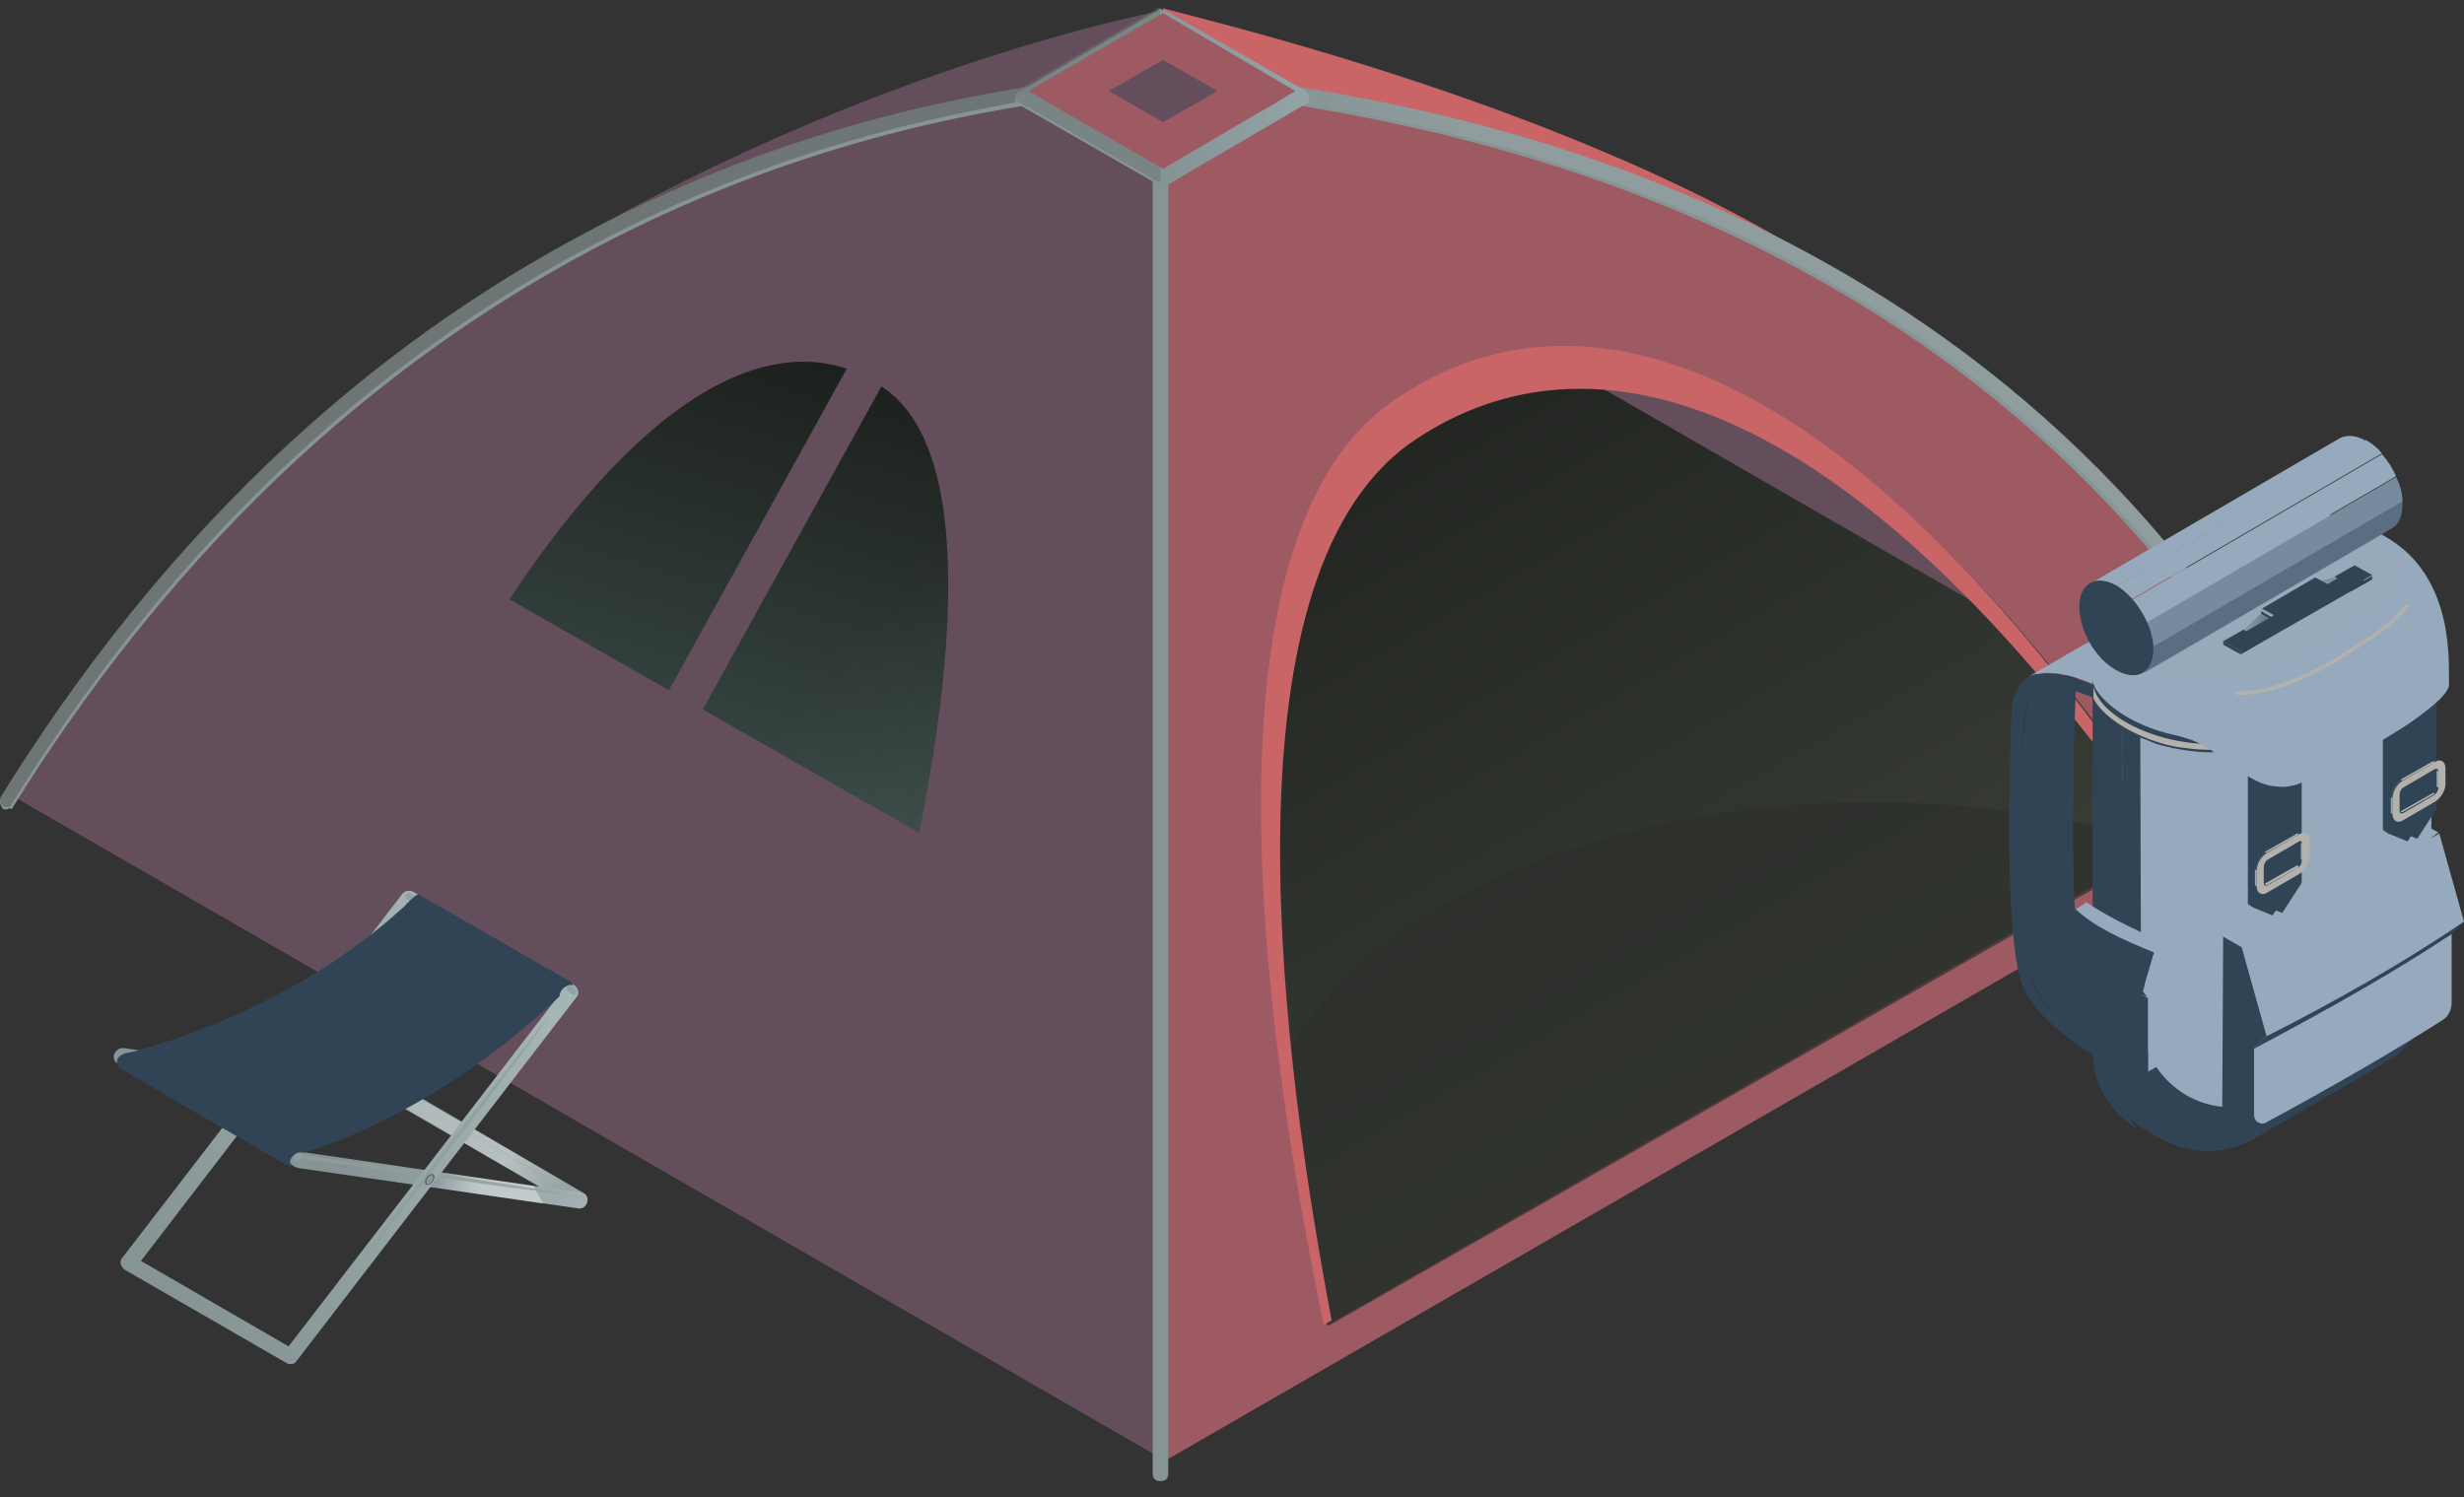 <?xml version="1.0" encoding="UTF-8"?> <svg xmlns="http://www.w3.org/2000/svg" width="130" height="79" viewBox="0 0 130 79" fill="none"><rect x="0" y="0" width="130" height="79" fill="#333333" stroke="none"/> <path d="M26.741 14.792C16.478 24.234 61.5 24.782 61.5 24.782L61.363 0.56C61.226 0.56 44.394 3.708 26.741 14.792Z" fill="#644E5B"></path> <path d="M96.806 14.382C107.069 23.824 61.363 24.645 61.363 24.645V0.424C61.363 0.56 83.258 5.35 96.806 14.382Z" fill="#C96567"></path> <path d="M63.553 4.255C63.279 4.255 62.868 4.255 62.321 4.118L61.5 3.708L60.679 4.118C60.132 4.118 59.721 4.118 59.447 4.255C52.605 5.487 22.499 6.718 0.604 42.024H0.741L61.5 77.057L122.259 42.024H122.396C105.564 8.087 70.258 5.487 63.553 4.255Z" fill="#9D5A63"></path> <path d="M61.09 3.845L60.679 4.118C60.132 4.118 59.721 4.118 59.447 4.255C52.605 5.487 22.499 6.718 0.604 42.024H0.741L61.226 76.92V3.845H61.09Z" fill="#644E5B"></path> <path d="M46.721 20.54C52.058 24.371 49.594 38.33 48.5 43.94L26.878 31.624C35.499 18.624 42.478 17.392 46.721 20.54Z" fill="url(#paint0_linear_59_4999)"></path> <path opacity="0.15" d="M46.721 20.54C52.058 24.371 49.594 38.33 48.5 43.94L26.878 31.624C35.499 18.624 42.478 17.392 46.721 20.54Z" fill="url(#paint1_linear_59_4999)"></path> <path d="M0.33 42.709C0.194 42.709 0.194 42.709 0.194 42.709C0.057 42.572 -0.08 42.298 0.057 42.161C20.447 9.455 48.226 5.487 57.395 4.255C58.216 4.118 58.9 3.982 59.447 3.982C60.132 3.845 63.005 3.845 63.69 3.982C64.1 4.118 64.784 4.118 65.469 4.255C75.869 5.761 107.343 10.55 122.943 42.161C123.08 42.298 122.943 42.572 122.806 42.709C122.67 42.846 122.396 42.709 122.259 42.572C106.796 11.234 75.595 6.582 65.332 5.076C64.647 4.939 63.963 4.939 63.416 4.803C62.732 4.666 60.132 4.666 59.447 4.803C58.9 4.939 58.216 4.939 57.395 5.076C48.363 6.308 20.72 10.276 0.604 42.709C0.467 42.572 0.467 42.709 0.33 42.709Z" fill="#869496"></path> <path d="M122.943 42.025C107.343 10.277 75.732 5.624 65.469 4.118C64.784 3.982 64.1 3.982 63.69 3.845C63.005 3.708 60.132 3.708 59.447 3.845C58.9 3.982 58.216 3.982 57.395 4.118C56.847 4.255 56.163 4.255 55.342 4.392C55.342 4.666 55.342 4.94 55.342 5.213C56.163 5.076 56.847 4.94 57.532 4.94C58.353 4.803 59.037 4.666 59.584 4.666C60.269 4.529 62.868 4.529 63.553 4.666C64.1 4.803 64.647 4.803 65.469 4.94C75.732 6.445 106.933 11.098 122.396 42.435C122.533 42.572 122.67 42.709 122.943 42.572C122.943 42.435 122.943 42.298 122.943 42.025Z" fill="url(#paint2_linear_59_4999)"></path> <path d="M60.679 3.708C60.132 3.708 59.584 3.708 59.447 3.845C58.9 3.982 58.216 3.982 57.395 4.118C48.226 5.35 20.31 9.318 0.057 42.024C-0.08 42.161 0.057 42.435 0.194 42.572H0.33C0.467 42.572 0.604 42.572 0.604 42.435C20.72 10.003 48.363 6.171 57.395 4.803C58.216 4.666 58.9 4.529 59.447 4.529C59.721 4.529 60.132 4.529 60.679 4.392C60.542 4.255 60.542 3.982 60.679 3.708Z" fill="#6D7575"></path> <path d="M61.363 0.56C61.363 0.56 61.637 1.792 61.637 3.845C61.637 5.897 61.637 8.908 61.637 12.603C61.637 19.855 61.637 29.435 61.637 39.151C61.637 48.867 61.637 58.446 61.637 65.698C61.637 72.951 61.637 77.741 61.637 77.741C61.637 78.015 61.5 78.151 61.226 78.151C60.953 78.151 60.816 78.015 60.816 77.741C60.816 77.741 60.816 72.951 60.816 65.698C60.816 58.446 60.816 48.867 60.816 39.151C60.816 29.435 60.816 19.855 60.816 12.603C60.816 9.045 60.816 6.034 60.816 3.845C60.816 1.792 61.09 0.56 61.09 0.56C61.226 0.424 61.226 0.424 61.363 0.56C61.363 0.424 61.363 0.424 61.363 0.56Z" fill="#869496"></path> <path d="M61.363 9.729C61.226 9.729 61.226 9.729 61.363 9.729C61.226 9.729 61.226 9.729 61.09 9.729L53.7 5.487C53.563 5.487 53.563 5.35 53.563 5.35C53.563 5.213 53.563 5.213 53.563 5.076C53.563 4.939 53.7 4.802 53.837 4.802L61.09 0.56C61.226 0.56 61.226 0.56 61.363 0.56H61.5L68.89 4.802C69.026 4.939 69.163 5.213 69.026 5.35C69.026 5.487 68.89 5.487 68.89 5.487L61.637 9.729C61.5 9.729 61.363 9.729 61.363 9.729ZM54.795 5.076L61.363 8.771L67.932 5.076L61.363 1.381L54.795 5.076Z" fill="url(#paint3_linear_59_4999)"></path> <path opacity="0.5" d="M61.226 8.771L54.795 5.076L61.226 1.381V0.424H61.09L53.837 4.666C53.7 4.666 53.563 4.803 53.563 4.939C53.563 5.076 53.563 5.076 53.563 5.213C53.563 5.35 53.7 5.35 53.7 5.35L61.09 9.592H61.226V8.771Z" fill="#6D7575"></path> <path d="M68.342 4.803L61.363 0.697L54.247 4.803L61.363 8.908L68.342 4.803Z" fill="#9D5A63"></path> <path d="M64.237 4.803L61.363 3.16L58.489 4.803L61.363 6.445L64.237 4.803Z" fill="#644E5B"></path> <path d="M73.542 21.224C62.458 29.024 67.521 58.035 69.984 69.941L114.87 44.214C96.806 17.392 82.437 14.929 73.542 21.224Z" fill="url(#paint4_linear_59_4999)"></path> <path opacity="0.7" d="M67.658 56.119C68.342 61.319 69.163 66.109 69.847 69.53C69.984 69.667 69.984 69.804 70.121 69.941C72.995 68.299 110.354 46.951 114.459 44.624C93.932 38.466 72.721 45.445 67.658 56.119Z" fill="#2D302B"></path> <path d="M106.248 32.993C96.395 21.634 87.774 17.803 81.069 18.487L106.248 32.993Z" fill="#644E5B"></path> <path d="M74.363 23.413C83.121 17.255 96.943 19.445 114.322 44.488C114.596 44.351 114.733 44.214 114.733 44.214C96.806 17.255 82.437 14.792 73.405 21.224C62.321 29.024 67.384 58.035 69.847 69.941C69.847 69.941 69.984 69.804 70.258 69.667C67.795 56.667 64.1 30.803 74.363 23.413Z" fill="#C96567"></path> <path d="M46.694 15.806L33.647 39.397L35.443 40.391L48.491 16.799L46.694 15.806Z" fill="#644E5B"></path> <path d="M30.584 63.764H30.541L15.777 61.637C15.734 61.637 15.692 61.594 15.607 61.594L6.204 56.105C6.033 56.02 5.948 55.807 6.033 55.595C6.118 55.425 6.289 55.297 6.501 55.297L21.266 57.424C21.308 57.424 21.351 57.467 21.436 57.467L30.796 62.956C30.967 63.041 31.052 63.253 30.967 63.466C30.924 63.636 30.754 63.764 30.584 63.764ZM15.947 60.786L28.456 62.615L21.01 58.275L8.501 56.446L15.947 60.786Z" fill="url(#paint5_linear_59_4999)"></path> <path opacity="0.8" d="M29.052 62.232C28.754 62.062 28.286 61.764 27.776 61.466C27.223 61.169 26.627 60.786 25.946 60.36C25.265 59.977 24.542 59.552 23.819 59.126C23.095 58.701 22.372 58.318 21.691 57.935C21.01 57.552 20.372 57.212 19.819 56.914C19.266 56.616 18.798 56.361 18.5 56.19C18.16 56.02 17.989 55.935 17.989 55.935C17.989 55.935 18.16 56.063 18.457 56.233C18.755 56.403 19.223 56.701 19.734 56.999C20.287 57.297 20.883 57.68 21.564 58.105C22.244 58.488 22.968 58.913 23.691 59.339C24.414 59.764 25.138 60.147 25.818 60.53C26.499 60.913 27.137 61.254 27.691 61.551C28.244 61.849 28.712 62.105 29.052 62.232Z" fill="#909D9E"></path> <path opacity="0.4" d="M28.158 62.573L22.542 61.764C22.5 61.849 22.5 61.934 22.457 61.977C22.329 62.19 22.202 62.36 22.032 62.53L28.669 63.509C28.456 63.168 28.286 62.87 28.158 62.573Z" fill="url(#paint6_linear_59_4999)"></path> <path opacity="0.3" d="M21.393 57.509C21.351 57.467 21.308 57.467 21.223 57.467L20.287 57.339V58.19L21.01 58.318L28.456 62.615L29.392 62.743L30.711 62.913L21.393 57.509Z" fill="url(#paint7_linear_59_4999)"></path> <path opacity="0.8" d="M29.945 63.041C29.562 62.956 28.967 62.87 28.286 62.743C27.605 62.615 26.797 62.487 25.946 62.36C25.137 62.232 24.287 62.105 23.436 61.977C23.393 62.02 23.35 62.105 23.308 62.147C24.201 62.275 25.095 62.402 25.946 62.53C26.797 62.658 27.605 62.743 28.328 62.828C28.967 62.956 29.52 62.998 29.945 63.041C30.328 63.126 30.584 63.168 30.584 63.168C30.584 63.168 30.328 63.083 29.945 63.041Z" fill="#909D9E"></path> <path opacity="0.8" d="M15.99 60.956C15.99 60.913 15.947 60.871 15.905 60.828C15.734 60.7 15.522 60.871 15.479 60.998C15.479 61.169 15.564 61.254 15.777 61.211C15.819 61.211 15.862 61.169 15.905 61.126C16.543 61.211 21.648 61.934 22.287 62.062C22.329 62.02 22.372 61.934 22.414 61.892C21.819 61.764 16.755 61.041 15.99 60.956Z" fill="#909D9E"></path> <path d="M15.351 71.976C15.266 71.976 15.224 71.976 15.139 71.933L6.586 66.998C6.501 66.955 6.416 66.828 6.374 66.7C6.331 66.572 6.374 66.445 6.459 66.359L21.223 47.17C21.351 47 21.563 46.958 21.776 47.042L30.286 51.978C30.371 52.021 30.456 52.148 30.499 52.276C30.541 52.404 30.499 52.531 30.413 52.616L15.649 71.806C15.564 71.933 15.479 71.976 15.351 71.976ZM7.437 66.53L15.224 71.04L29.477 52.531L21.648 48.021L7.437 66.53Z" fill="url(#paint8_linear_59_4999)"></path> <path opacity="0.8" d="M21.734 47.17C21.436 47.042 21.308 47.213 21.393 47.34C21.521 47.511 21.734 47.638 21.904 47.596C22.074 47.511 21.989 47.255 21.734 47.17Z" fill="#909D9E"></path> <path d="M30.116 51.808C30.031 51.765 28.882 51.085 28.712 50.999L22.117 47.213C22.074 47.17 22.032 47.213 21.989 47.213C21.776 47.383 21.521 47.596 21.351 47.808C20.925 48.191 18.968 50.021 15.862 51.808C11.607 54.276 7.65 55.339 6.927 55.51C6.672 55.552 6.501 55.595 6.459 55.637C6.118 55.807 6.118 56.063 6.289 56.318C6.289 56.318 6.289 56.318 6.331 56.361C6.714 56.616 15.181 61.509 15.181 61.509C15.181 61.509 15.309 61.594 15.437 61.509C15.479 61.509 15.437 61.509 15.394 61.466C15.351 61.424 15.309 61.381 15.309 61.339C15.266 61.041 15.734 60.7 15.99 60.828C15.99 60.828 22.67 59.084 29.52 52.574C29.562 52.063 30.073 51.935 30.158 51.978L30.243 52.021C30.158 51.935 30.201 51.85 30.116 51.808Z" fill="#314455"></path> <path opacity="0.8" d="M29.009 53.552C28.626 54.02 28.073 54.744 27.392 55.595C26.754 56.446 25.946 57.424 25.137 58.488C24.329 59.552 23.436 60.658 22.585 61.807C21.734 62.956 20.84 64.062 20.032 65.126C19.223 66.189 18.457 67.21 17.819 68.061C17.181 68.912 16.628 69.636 16.287 70.146C15.905 70.657 15.692 70.955 15.692 70.955C15.692 70.955 15.905 70.657 16.287 70.189C16.67 69.721 17.224 68.997 17.904 68.146C18.543 67.295 19.351 66.317 20.159 65.253C20.968 64.189 21.861 63.083 22.712 61.934C23.563 60.786 24.457 59.679 25.265 58.616C26.073 57.552 26.839 56.531 27.478 55.68C28.158 54.786 28.669 54.063 29.009 53.552C29.392 53.084 29.605 52.786 29.605 52.786C29.605 52.786 29.392 53.042 29.009 53.552Z" fill="#909D9E"></path> <path d="M22.925 62.105C22.925 62.232 22.797 62.445 22.67 62.487C22.542 62.573 22.414 62.53 22.414 62.36C22.414 62.232 22.542 62.02 22.67 61.977C22.797 61.892 22.925 61.934 22.925 62.105Z" fill="#626B6B"></path> <path d="M22.84 62.147C22.84 62.232 22.755 62.402 22.67 62.445C22.585 62.487 22.5 62.487 22.5 62.36C22.5 62.232 22.585 62.105 22.67 62.062C22.755 61.977 22.84 62.02 22.84 62.147Z" fill="url(#paint9_linear_59_4999)"></path> <path opacity="0.8" d="M30.243 52.063C29.945 51.893 29.818 52.063 29.903 52.191C29.988 52.361 30.201 52.531 30.371 52.489C30.499 52.446 30.456 52.191 30.243 52.063Z" fill="#909D9E"></path> <path d="M112.779 56.218L115.758 54.495L115.851 55.194L112.872 56.916L112.779 56.218Z" fill="#314455"></path> <path d="M109.847 50.912C109.289 49.934 109.289 41.883 109.521 36.251C109.568 35.46 110.08 34.994 110.545 34.715L107.567 36.437C107.101 36.716 106.868 37.228 106.822 38.066C106.822 38.206 106.822 38.485 106.775 38.857C106.356 45.839 106.543 50.26 107.334 52.029C107.38 52.075 107.38 52.122 107.427 52.215C107.567 52.494 107.753 52.727 107.985 53.006C108.777 53.937 110.08 54.775 111.197 55.426C111.848 55.799 112.454 56.124 112.872 56.311L115.851 54.589C115.386 54.309 110.452 51.936 109.847 50.912Z" fill="#314455"></path> <path d="M112.872 37.368L115.851 35.599V36.251L112.872 37.973V37.368Z" fill="#314455"></path> <path d="M109.94 34.017L106.961 35.739C108.032 35.134 109.987 35.646 112.872 37.321L115.851 35.599C112.965 33.924 110.964 33.412 109.94 34.017Z" fill="#97AABD"></path> <path d="M112.872 37.368L112.826 38.019C108.777 35.692 106.868 35.692 106.775 38.112C106.775 38.252 106.17 49.981 107.38 52.215C107.985 53.378 109.707 54.589 111.15 55.426C111.802 55.799 112.407 56.124 112.826 56.311L112.919 57.009C112.826 56.962 112.081 56.636 111.104 56.078C109.614 55.194 107.613 53.844 106.822 52.261C105.565 49.841 106.124 37.88 106.124 37.74C106.17 34.901 108.497 34.808 112.872 37.368Z" fill="#314455"></path> <path d="M112.035 57.334L111.988 38.019C110.964 37.414 110.452 36.623 110.406 35.878V37.833V39.788V41.743V43.698V45.652V47.607V49.562V51.517V53.471V55.426C110.406 57.148 111.197 58.545 112.733 59.569C112.36 58.964 112.081 58.265 112.035 57.334Z" fill="#314455"></path> <path d="M112.872 38.531L111.988 38.019L112.035 57.335C112.035 58.405 112.407 59.15 113.012 59.522L113.896 60.034C114.827 60.546 116.735 61.291 118.923 60.081C120.366 59.243 124.508 56.869 125.904 56.031C126.742 55.519 128.138 54.356 128.231 52.029C128.278 52.634 112.872 38.531 112.872 38.531Z" fill="#314455"></path> <path d="M128.278 50.074V48.119V46.164V44.21V42.255V40.3V38.345V36.39V34.436V32.481C128.278 33.179 115.944 37.228 112.919 38.299L112.965 53.658C112.965 57.055 116.503 59.429 119.528 57.986C119.621 57.94 119.761 57.893 119.854 57.8C119.854 57.8 119.854 57.8 119.9 57.753C122.227 56.404 127.068 53.611 127.068 53.611C127.952 53.099 128.371 52.448 128.371 51.749L128.278 50.074Z" fill="#97AABD"></path> <path d="M125.672 28.385L124.787 27.873C123.019 26.896 121.11 26.989 119.761 27.827L112.779 31.876C111.942 32.388 110.545 33.551 110.452 35.925C110.452 36.67 110.964 37.461 112.035 38.066L112.919 38.578C114.967 39.648 118.364 39.695 119.9 38.578L126.882 34.529C127.766 34.017 128.278 33.412 128.278 32.714C128.185 30.898 127.347 29.456 125.672 28.385Z" fill="#97AABD"></path> <path d="M128.231 32.714C128.138 33.039 127.906 33.365 127.719 33.551C127.44 33.831 127.068 34.063 126.695 34.249L124.368 35.553C123.856 35.832 123.391 36.111 122.879 36.39C122.6 36.53 119.761 38.206 119.761 38.206L119.481 38.392L119.202 38.531C118.969 38.624 118.783 38.671 118.55 38.764C114.501 39.695 110.824 37.461 110.406 35.971V36.949C110.452 37.042 110.545 37.182 110.592 37.275C110.871 37.647 111.243 37.926 111.755 38.252L112.686 38.811L113.012 38.95C113.245 39.043 113.477 39.136 113.71 39.23C113.943 39.323 114.222 39.369 114.408 39.416C114.455 39.416 114.501 39.416 114.548 39.462L115.386 39.602C115.758 39.648 116.177 39.695 116.549 39.695C116.782 39.695 117.061 39.695 117.294 39.648C117.527 39.648 117.806 39.602 118.038 39.555H118.178C118.364 39.509 118.597 39.462 118.783 39.416C119.016 39.369 119.295 39.23 119.481 39.183L119.807 38.997L120.086 38.811L123.205 37.042C123.717 36.763 124.229 36.483 124.694 36.158L126.975 34.808C127.394 34.575 127.766 34.343 128.092 33.97C128.138 33.924 128.138 33.877 128.185 33.877L128.231 32.714Z" fill="#314455"></path> <path d="M128.231 32.946C128.138 33.225 127.952 33.505 127.766 33.737C127.114 34.389 121.436 37.414 119.807 38.485C116.782 40.346 111.057 38.578 110.452 36.251V36.856C111.104 38.112 113.245 39.136 114.874 39.416L115.246 39.462C116.828 39.695 118.597 39.555 119.993 38.671C127.533 34.389 127.859 34.249 128.324 33.458L128.231 32.946Z" fill="#B2B1AB"></path> <path d="M118.923 55.333V58.87C118.923 59.196 119.249 59.382 119.528 59.243C122.972 57.381 126.137 55.566 128.836 53.844C129.162 53.658 129.348 53.285 129.348 52.913V49.283L118.923 55.333Z" fill="#97AABD"></path> <path d="M119.574 54.635L118.923 55.333C122.879 53.239 126.416 51.237 129.348 49.283L130 48.584L119.574 54.635Z" fill="#314455"></path> <path d="M118.271 50.027L128.697 43.977L130 48.631C126.835 50.772 123.344 52.773 119.574 54.682L118.271 50.027Z" fill="#97AABD"></path> <path d="M127.673 43.372C124.694 45.792 119.993 48.305 117.247 49.422L118.225 49.981C121.948 48.352 125.439 46.304 128.65 43.93L127.673 43.372Z" fill="#97AABD"></path> <path d="M118.923 58.87V55.333L119.574 54.635L118.271 49.981L117.294 49.422L117.247 58.172C117.154 58.87 118.411 59.243 119.156 59.289C119.202 59.289 119.249 59.289 119.295 59.289C119.109 59.243 118.923 59.103 118.923 58.87Z" fill="#314455"></path> <path d="M120.645 38.206L120.924 38.392V46.723L119.9 48.305L118.876 47.886L118.597 47.7V39.369L120.645 38.206ZM127.766 34.296L125.718 35.46V43.791L125.997 43.977L127.021 44.396L128.045 42.813V34.482L127.766 34.296Z" fill="#314455"></path> <path d="M119.388 47.793L119.109 47.607V39.276L119.388 39.462V47.793Z" fill="#314455"></path> <path d="M119.388 39.462L119.109 39.276L121.157 38.112L121.436 38.252L119.388 39.462Z" fill="#314455"></path> <path d="M121.436 38.252V46.583L120.412 48.166L119.388 47.793V39.462L121.436 38.252Z" fill="#314455"></path> <path d="M126.509 43.837L126.23 43.651V35.367L126.509 35.506V43.837Z" fill="#314455"></path> <path d="M126.509 35.506L126.23 35.367L128.278 34.156L128.557 34.343L126.509 35.506Z" fill="#314455"></path> <path d="M128.557 34.343V42.674L127.533 44.256L126.509 43.837V35.506L128.557 34.343Z" fill="#314455"></path> <path d="M125.811 28.292L125.02 27.827C123.251 26.849 121.11 26.989 119.761 27.78L112.779 31.829C111.942 32.341 110.545 33.505 110.452 35.879C110.778 36.483 112.174 38.066 115.525 38.904C117.108 39.276 118.83 41.883 121.017 41.37C121.855 41.138 129.209 37.461 129.209 36.111C129.162 35.227 129.628 30.433 125.811 28.292Z" fill="#97AABD"></path> <path opacity="0.4" d="M125.392 28.571L124.601 28.106C122.972 27.222 121.297 27.315 120.04 28.059C120.04 28.059 113.71 31.736 113.664 31.736C113.198 32.016 112.5 32.527 112.035 33.412C112.221 34.296 113.105 35.134 114.734 35.599C116.782 36.204 119.016 35.879 120.831 34.808C120.831 34.808 125.578 32.341 126.509 31.271C126.975 30.712 126.882 29.875 126.37 29.363C126.137 29.083 125.765 28.851 125.392 28.571Z" fill="#97AABD"></path> <path d="M110.266 30.805L123.437 23.126C123.81 22.94 124.275 22.94 124.834 23.265L111.662 30.898C111.104 30.619 110.638 30.573 110.266 30.805Z" fill="#97AABD"></path> <path d="M111.662 30.898L124.834 23.219C125.16 23.405 125.439 23.638 125.672 23.917L112.5 31.596C112.267 31.364 111.988 31.085 111.662 30.898Z" fill="#97AABD"></path> <path d="M125.672 23.964L112.5 31.643C112.826 31.969 113.059 32.388 113.245 32.807L126.416 25.127C126.23 24.708 125.997 24.336 125.672 23.964Z" fill="#97AABD"></path> <path d="M126.416 25.174L113.245 32.853C113.477 33.319 113.57 33.831 113.57 34.296C113.57 34.901 113.338 35.32 113.012 35.553L126.184 27.873C126.556 27.687 126.742 27.221 126.742 26.616C126.789 26.151 126.649 25.639 126.416 25.174Z" fill="#97AABD"></path> <path opacity="0.3" d="M126.416 25.174L113.245 32.853C113.477 33.319 113.57 33.831 113.57 34.296C113.57 34.901 113.338 35.32 113.012 35.553L126.184 27.873C126.556 27.687 126.742 27.221 126.742 26.616C126.789 26.151 126.649 25.639 126.416 25.174Z" fill="#314455"></path> <path opacity="0.4" d="M113.617 34.296C113.617 34.901 113.384 35.32 113.058 35.553L126.23 27.873C126.602 27.687 126.789 27.221 126.789 26.616C126.789 26.57 126.789 26.477 126.789 26.43L113.617 34.11C113.617 34.156 113.617 34.203 113.617 34.296Z" fill="#314455"></path> <path d="M111.662 30.898C110.592 30.293 109.707 30.759 109.707 32.015C109.707 33.272 110.545 34.761 111.662 35.367C112.733 35.972 113.617 35.506 113.617 34.249C113.617 33.039 112.733 31.55 111.662 30.898Z" fill="#314455"></path> <path opacity="0.3" d="M111.755 31.41C110.825 30.898 110.08 31.317 110.08 32.388C110.08 33.458 110.825 34.715 111.755 35.273C112.686 35.785 113.431 35.367 113.431 34.343C113.431 33.225 112.686 31.969 111.755 31.41Z" fill="#314455"></path> <path opacity="0.4" d="M112.221 34.948C112.035 34.948 111.802 34.901 111.569 34.761C110.824 34.343 110.219 33.272 110.219 32.388C110.219 31.736 110.545 31.364 111.057 31.364C111.243 31.364 111.476 31.41 111.709 31.55C112.453 31.969 113.058 33.039 113.058 33.924C113.058 34.529 112.733 34.948 112.221 34.948ZM111.057 31.596C110.685 31.596 110.452 31.922 110.452 32.434C110.452 33.225 111.011 34.203 111.709 34.622C111.895 34.715 112.081 34.808 112.221 34.808C112.593 34.808 112.826 34.482 112.826 33.97C112.826 33.179 112.267 32.202 111.569 31.783C111.429 31.643 111.243 31.596 111.057 31.596ZM111.988 34.203C111.848 34.203 111.755 34.156 111.616 34.11C111.197 33.877 110.824 33.272 110.824 32.76C110.824 32.388 111.011 32.155 111.336 32.155C111.476 32.155 111.569 32.202 111.709 32.248C112.128 32.481 112.5 33.086 112.5 33.598C112.5 33.97 112.267 34.203 111.988 34.203ZM111.336 32.295C111.15 32.295 111.011 32.434 111.011 32.714C111.011 33.132 111.336 33.691 111.709 33.877C111.802 33.924 111.895 33.97 111.988 33.97C112.174 33.97 112.314 33.831 112.314 33.551C112.314 33.132 111.988 32.574 111.616 32.388C111.523 32.341 111.429 32.295 111.336 32.295Z" fill="#314455"></path> <path d="M124.88 30.712L118.457 34.389L117.527 33.877L123.949 30.154L124.88 30.712Z" fill="#314455"></path> <path d="M124.089 30.945L123.158 30.433L124.229 29.828L125.16 30.34L124.089 30.945Z" fill="#314455"></path> <mask id="mask0_59_4999" style="mask-type:luminance" maskUnits="userSpaceOnUse" x="122" y="30" width="3" height="2"> <path d="M123.112 31.224L122.181 30.712C122.367 30.666 122.693 30.573 123.158 30.48L124.089 30.991C123.624 31.085 123.344 31.178 123.112 31.224Z" fill="white"></path> </mask> <g mask="url(#mask0_59_4999)"> <path d="M123.112 31.224L122.181 30.712C122.367 30.666 122.693 30.573 123.158 30.48L124.089 30.991C123.624 31.085 123.344 31.178 123.112 31.224Z" fill="#314455"></path> </g> <path d="M120.179 32.9L119.295 32.388V32.248L120.179 32.76V32.9Z" fill="#314455"></path> <path d="M122.181 30.48H122.134L119.342 32.108L120.273 32.62L123.065 30.991H123.112L122.181 30.48Z" fill="#314455"></path> <mask id="mask1_59_4999" style="mask-type:luminance" maskUnits="userSpaceOnUse" x="119" y="32" width="2" height="1"> <path d="M120.18 32.76L119.249 32.248C119.249 32.202 119.295 32.155 119.295 32.108L120.226 32.62C120.226 32.667 120.18 32.714 120.18 32.76Z" fill="white"></path> </mask> <g mask="url(#mask1_59_4999)"> <path d="M120.18 32.76L119.249 32.248C119.249 32.202 119.295 32.155 119.295 32.108L120.226 32.62C120.226 32.667 120.18 32.714 120.18 32.76Z" fill="#314455"></path> </g> <mask id="mask2_59_4999" style="mask-type:luminance" maskUnits="userSpaceOnUse" x="118" y="32" width="3" height="2"> <path d="M119.295 33.737L118.364 33.225C118.783 32.853 119.063 32.574 119.295 32.388L120.226 32.9C119.993 33.086 119.668 33.365 119.295 33.737Z" fill="white"></path> </mask> <g mask="url(#mask2_59_4999)"> <path d="M119.295 33.737L118.364 33.225C118.783 32.853 119.063 32.574 119.295 32.388L120.226 32.9C119.993 33.086 119.668 33.365 119.295 33.737Z" fill="#314455"></path> </g> <path d="M118.225 34.529L117.294 34.017V33.831L118.225 34.343V34.529Z" fill="#314455"></path> <path d="M118.225 34.343L117.294 33.831L118.364 33.225L119.295 33.737L118.225 34.343Z" fill="#314455"></path> <path d="M123.065 31.038C123.112 31.038 123.112 31.038 123.112 31.085V31.224C123.298 31.178 123.624 31.084 124.089 30.991L125.16 30.386V30.573L124.089 31.178C123.484 31.317 123.112 31.41 122.926 31.457L120.459 32.853C120.273 33.039 119.9 33.365 119.295 33.877L118.225 34.529V34.343L119.295 33.737C119.714 33.365 119.993 33.086 120.226 32.9V32.76C120.226 32.714 120.273 32.667 120.273 32.62L123.065 31.038Z" fill="#314455"></path> <path d="M113.338 52.68L109.335 50.446V54.263C110.033 55.007 111.616 55.938 113.338 56.59V52.68Z" fill="#314455"></path> <path d="M110.778 51.237L109.335 50.446V54.263C109.661 54.635 110.219 55.007 110.871 55.426C110.824 53.565 110.778 51.237 110.778 51.237Z" fill="#314455"></path> <path d="M113.105 51.843L109.056 50.074L109.335 50.4C110.312 51.331 111.755 51.982 113.338 52.634L113.105 51.843Z" fill="#314455"></path> <path d="M113.664 50.214L109.521 47.933L109.009 50.074C110.08 51.005 112.5 52.075 113.058 52.261L113.664 50.214Z" fill="#314455"></path> <path d="M111.104 48.817L109.521 47.933L109.009 50.074C109.382 50.4 109.847 50.679 110.359 51.005L111.104 48.817Z" fill="#314455"></path> <path d="M114.408 49.795C113.384 49.422 111.29 48.445 110.08 47.607L109.521 47.98C110.499 48.91 112.035 49.608 113.664 50.26L114.408 49.795Z" fill="#97AABD"></path> <path d="M113.664 50.214L113.058 52.308L113.338 52.68V56.543L114.408 55.938V49.795L113.664 50.214Z" fill="#97AABD"></path> <path d="M129.116 36.344C129.023 36.483 128.883 36.67 128.65 36.856C128.231 37.275 127.487 37.74 126.602 38.299C125.718 38.857 124.648 39.416 123.531 40.021C122.972 40.3 122.367 40.626 121.762 40.905C121.436 41.045 121.157 41.184 120.831 41.231C120.505 41.324 120.18 41.277 119.854 41.231C119.202 41.091 118.597 40.719 118.039 40.347C117.48 39.974 116.968 39.555 116.41 39.183C116.13 38.997 115.805 38.857 115.525 38.811C115.199 38.718 114.92 38.671 114.641 38.578C114.082 38.392 113.571 38.206 113.105 37.973C112.174 37.554 111.476 37.042 111.057 36.623C110.638 36.204 110.452 35.879 110.452 35.879C110.452 35.879 110.592 36.204 111.011 36.623C111.43 37.042 112.128 37.601 113.059 38.066C113.524 38.299 114.036 38.531 114.594 38.718C114.874 38.811 115.199 38.904 115.479 38.997C115.805 39.09 116.037 39.23 116.317 39.369C116.875 39.695 117.387 40.114 117.945 40.533C118.504 40.905 119.109 41.324 119.807 41.464C120.18 41.51 120.505 41.557 120.878 41.464C121.25 41.417 121.529 41.231 121.855 41.091C122.46 40.812 123.065 40.486 123.624 40.207C124.787 39.602 125.811 38.997 126.695 38.438C127.58 37.88 128.231 37.321 128.697 36.902C128.883 36.67 129.023 36.483 129.116 36.344C129.209 36.204 129.162 36.111 129.209 36.111C129.162 36.111 129.162 36.204 129.116 36.344Z" fill="#97AABD"></path> <path d="M118.225 36.949C118.085 36.949 118.039 36.949 117.992 36.949C117.852 36.949 117.759 36.809 117.759 36.67C117.759 36.53 117.899 36.437 117.992 36.437C118.039 36.437 118.085 36.437 118.178 36.437C118.69 36.437 120.598 36.251 123.344 34.575L123.531 34.436C125.066 33.505 125.997 32.946 126.789 31.922C126.835 31.876 126.928 31.829 126.975 31.829C127.021 31.829 127.114 31.829 127.161 31.876C127.207 31.922 127.254 31.969 127.254 32.062C127.254 32.108 127.254 32.202 127.207 32.248C126.323 33.365 125.346 33.97 123.81 34.901L123.624 35.041C120.785 36.67 118.876 36.902 118.225 36.949Z" fill="#97AABD"></path> <path d="M127.021 31.922C126.975 31.876 126.928 31.876 126.882 31.922C126.044 32.993 125.113 33.551 123.577 34.482L123.391 34.622C120.133 36.623 118.039 36.483 118.039 36.483C117.992 36.483 117.946 36.53 117.946 36.577C117.946 36.623 117.992 36.67 118.039 36.67C118.039 36.67 118.132 36.67 118.225 36.67C118.83 36.67 120.738 36.483 123.531 34.761L123.717 34.622C125.206 33.691 126.23 33.086 127.068 32.015C127.068 32.015 127.068 31.922 127.021 31.922Z" fill="#B2B1AB"></path> <mask id="mask3_59_4999" style="mask-type:luminance" maskUnits="userSpaceOnUse" x="128" y="41" width="1" height="1"> <path d="M128.464 41.883L128.371 41.836C128.464 41.789 128.557 41.603 128.557 41.464L128.65 41.51C128.65 41.696 128.557 41.836 128.464 41.883Z" fill="white"></path> </mask> <g mask="url(#mask3_59_4999)"> <path d="M128.464 41.883L128.371 41.836C128.464 41.789 128.557 41.603 128.557 41.464L128.65 41.51C128.65 41.696 128.557 41.836 128.464 41.883Z" fill="white"></path> </g> <path d="M128.65 41.557L128.557 41.51V40.626L128.65 40.719V41.557Z" fill="#97AABD"></path> <mask id="mask4_59_4999" style="mask-type:luminance" maskUnits="userSpaceOnUse" x="128" y="40" width="1" height="1"> <path d="M128.511 40.533L128.604 40.579C128.65 40.579 128.65 40.626 128.65 40.719L128.557 40.672C128.557 40.579 128.557 40.533 128.511 40.533Z" fill="white"></path> </mask> <g mask="url(#mask4_59_4999)"> <path d="M128.65 40.719L128.557 40.672C128.557 40.626 128.511 40.579 128.511 40.533L128.604 40.579C128.65 40.579 128.65 40.626 128.65 40.719Z" fill="white"></path> </g> <mask id="mask5_59_4999" style="mask-type:luminance" maskUnits="userSpaceOnUse" x="128" y="40" width="1" height="1"> <path d="M128.743 40.114L128.836 40.16C128.743 40.114 128.604 40.114 128.464 40.207L128.371 40.16C128.511 40.067 128.65 40.067 128.743 40.114Z" fill="white"></path> </mask> <g mask="url(#mask5_59_4999)"> <path d="M128.464 40.207L128.371 40.16C128.511 40.067 128.65 40.067 128.743 40.114L128.836 40.16C128.743 40.114 128.604 40.114 128.464 40.207Z" fill="white"></path> </g> <path d="M126.742 42.86L126.649 42.813L128.371 41.836L128.464 41.882L126.742 42.86Z" fill="#B2B1AB"></path> <mask id="mask6_59_4999" style="mask-type:luminance" maskUnits="userSpaceOnUse" x="126" y="42" width="1" height="1"> <path d="M126.602 42.906L126.509 42.86C126.556 42.86 126.602 42.86 126.649 42.86L126.742 42.906C126.695 42.906 126.649 42.906 126.602 42.906Z" fill="white"></path> </mask> <g mask="url(#mask6_59_4999)"> <path d="M126.602 42.906L126.509 42.86C126.556 42.86 126.602 42.86 126.649 42.86L126.742 42.906C126.695 42.906 126.649 42.906 126.602 42.906Z" fill="white"></path> </g> <mask id="mask7_59_4999" style="mask-type:luminance" maskUnits="userSpaceOnUse" x="126" y="42" width="1" height="2"> <path d="M126.37 43.279L126.277 43.232C126.183 43.186 126.137 43.046 126.137 42.906L126.23 42.953C126.23 43.139 126.277 43.232 126.37 43.279Z" fill="white"></path> </mask> <g mask="url(#mask7_59_4999)"> <path d="M126.37 43.279L126.277 43.232C126.183 43.186 126.137 43.046 126.137 42.906L126.23 42.953C126.23 43.139 126.277 43.232 126.37 43.279Z" fill="white"></path> </g> <path d="M126.23 42.953L126.137 42.906V42.069L126.23 42.115V42.953Z" fill="#97AABD"></path> <path d="M126.742 41.184L126.649 41.138L128.371 40.16L128.464 40.207L126.742 41.184Z" fill="#B2B1AB"></path> <path d="M128.464 40.207C128.743 40.021 129.023 40.16 129.023 40.533V41.37C129.023 41.696 128.79 42.115 128.464 42.301L126.788 43.279C126.509 43.465 126.23 43.325 126.23 42.953V42.115C126.23 41.789 126.463 41.37 126.788 41.184L128.464 40.207ZM128.65 41.557V40.719C128.65 40.579 128.557 40.533 128.464 40.579L126.788 41.557C126.695 41.603 126.602 41.789 126.602 41.929V42.767C126.602 42.906 126.695 42.953 126.788 42.906L128.464 41.929C128.557 41.836 128.65 41.696 128.65 41.557Z" fill="#B2B1AB"></path> <mask id="mask8_59_4999" style="mask-type:luminance" maskUnits="userSpaceOnUse" x="126" y="41" width="1" height="2"> <path d="M126.23 42.115L126.137 42.069C126.137 41.743 126.37 41.324 126.695 41.138L126.789 41.184C126.463 41.37 126.23 41.789 126.23 42.115Z" fill="white"></path> </mask> <g mask="url(#mask8_59_4999)"> <path d="M126.23 42.115L126.137 42.069C126.137 41.743 126.37 41.324 126.695 41.138L126.789 41.184C126.463 41.37 126.23 41.789 126.23 42.115Z" fill="white"></path> </g> <mask id="mask9_59_4999" style="mask-type:luminance" maskUnits="userSpaceOnUse" x="121" y="45" width="1" height="1"> <path d="M121.297 45.745L121.203 45.699C121.297 45.652 121.39 45.466 121.39 45.327L121.483 45.373C121.483 45.513 121.39 45.652 121.297 45.745Z" fill="white"></path> </mask> <g mask="url(#mask9_59_4999)"> <path d="M121.297 45.745L121.203 45.699C121.297 45.652 121.39 45.466 121.39 45.327L121.483 45.373C121.483 45.513 121.39 45.652 121.297 45.745Z" fill="white"></path> </g> <path d="M121.483 45.373L121.39 45.327V44.489L121.483 44.535V45.373Z" fill="#97AABD"></path> <mask id="mask10_59_4999" style="mask-type:luminance" maskUnits="userSpaceOnUse" x="121" y="44" width="1" height="1"> <path d="M121.343 44.349L121.436 44.396C121.483 44.396 121.483 44.442 121.483 44.535L121.39 44.489C121.39 44.396 121.39 44.349 121.343 44.349Z" fill="white"></path> </mask> <g mask="url(#mask10_59_4999)"> <path d="M121.483 44.535L121.39 44.489C121.39 44.442 121.343 44.396 121.343 44.349L121.436 44.396C121.483 44.396 121.483 44.442 121.483 44.535Z" fill="white"></path> </g> <mask id="mask11_59_4999" style="mask-type:luminance" maskUnits="userSpaceOnUse" x="121" y="43" width="1" height="2"> <path d="M121.576 43.93L121.669 43.977C121.576 43.93 121.436 43.93 121.297 44.023L121.203 43.977C121.343 43.884 121.483 43.884 121.576 43.93Z" fill="white"></path> </mask> <g mask="url(#mask11_59_4999)"> <path d="M121.297 44.023L121.203 43.977C121.343 43.884 121.483 43.884 121.576 43.93L121.669 43.977C121.576 43.93 121.436 43.93 121.297 44.023Z" fill="white"></path> </g> <path d="M119.574 46.723L119.481 46.63L121.203 45.652L121.296 45.745L119.574 46.723Z" fill="#B2B1AB"></path> <mask id="mask12_59_4999" style="mask-type:luminance" maskUnits="userSpaceOnUse" x="119" y="46" width="1" height="1"> <path d="M119.435 46.723L119.342 46.676C119.388 46.676 119.435 46.676 119.481 46.676L119.575 46.723C119.528 46.723 119.481 46.723 119.435 46.723Z" fill="white"></path> </mask> <g mask="url(#mask12_59_4999)"> <path d="M119.435 46.723L119.342 46.676C119.388 46.676 119.435 46.676 119.481 46.676L119.575 46.723C119.528 46.723 119.481 46.723 119.435 46.723Z" fill="white"></path> </g> <mask id="mask13_59_4999" style="mask-type:luminance" maskUnits="userSpaceOnUse" x="118" y="46" width="2" height="2"> <path d="M119.202 47.142L119.109 47.095C119.016 47.049 118.969 46.909 118.969 46.769L119.062 46.816C119.062 46.956 119.109 47.049 119.202 47.142Z" fill="white"></path> </mask> <g mask="url(#mask13_59_4999)"> <path d="M119.202 47.142L119.109 47.095C119.016 47.049 118.969 46.909 118.969 46.769L119.062 46.816C119.062 46.956 119.109 47.049 119.202 47.142Z" fill="white"></path> </g> <path d="M119.062 46.769L118.969 46.723V45.885L119.062 45.932V46.769Z" fill="#97AABD"></path> <path d="M119.574 45.001L119.481 44.954L121.203 43.977L121.296 44.023L119.574 45.001Z" fill="#B2B1AB"></path> <path d="M121.297 44.023C121.576 43.837 121.855 43.977 121.855 44.349V45.187C121.855 45.513 121.622 45.932 121.297 46.118L119.621 47.095C119.342 47.281 119.062 47.142 119.062 46.769V45.932C119.062 45.606 119.295 45.187 119.621 45.001L121.297 44.023ZM121.483 45.373V44.535C121.483 44.396 121.39 44.349 121.297 44.396L119.621 45.373C119.528 45.42 119.435 45.606 119.435 45.745V46.583C119.435 46.723 119.528 46.769 119.621 46.723L121.297 45.745C121.39 45.652 121.483 45.513 121.483 45.373Z" fill="#B2B1AB"></path> <mask id="mask14_59_4999" style="mask-type:luminance" maskUnits="userSpaceOnUse" x="118" y="44" width="2" height="2"> <path d="M119.062 45.932L118.969 45.885C118.969 45.559 119.202 45.14 119.528 44.954L119.621 45.001C119.295 45.187 119.062 45.606 119.062 45.932Z" fill="white"></path> </mask> <g mask="url(#mask14_59_4999)"> <path d="M119.062 45.932L118.969 45.885C118.969 45.559 119.202 45.14 119.528 44.954L119.621 45.001C119.295 45.187 119.062 45.606 119.062 45.932Z" fill="white"></path> </g> <defs> <linearGradient id="paint0_linear_59_4999" x1="44.364" y1="33.04" x2="65.409" y2="52.655" gradientUnits="userSpaceOnUse"> <stop stop-color="#212420"></stop> <stop offset="1" stop-color="#393D36"></stop> </linearGradient> <linearGradient id="paint1_linear_59_4999" x1="43.513" y1="18.207" x2="37.02" y2="40.035" gradientUnits="userSpaceOnUse"> <stop></stop> <stop offset="0.299" stop-color="#314849"></stop> <stop offset="0.993" stop-color="#AAFAFD"></stop> <stop offset="1" stop-color="#ABFCFF"></stop> </linearGradient> <linearGradient id="paint2_linear_59_4999" x1="65.254" y1="19.061" x2="75.663" y2="20.626" gradientUnits="userSpaceOnUse"> <stop stop-color="#869496"></stop> <stop offset="1" stop-color="#909D9E"></stop> </linearGradient> <linearGradient id="paint3_linear_59_4999" x1="60.606" y1="5.29" x2="67.974" y2="2.849" gradientUnits="userSpaceOnUse"> <stop stop-color="#869496"></stop> <stop offset="1" stop-color="#93A4A6"></stop> </linearGradient> <linearGradient id="paint4_linear_59_4999" x1="72.081" y1="21.98" x2="92.407" y2="57.186" gradientUnits="userSpaceOnUse"> <stop stop-color="#212420"></stop> <stop offset="1" stop-color="#393D36"></stop> </linearGradient> <linearGradient id="paint5_linear_59_4999" x1="18.6" y1="59.56" x2="32.822" y2="62.18" gradientUnits="userSpaceOnUse"> <stop stop-color="#869496"></stop> <stop offset="1" stop-color="#A5B4B5"></stop> </linearGradient> <linearGradient id="paint6_linear_59_4999" x1="22.839" y1="62.103" x2="25.224" y2="62.562" gradientUnits="userSpaceOnUse"> <stop stop-color="#869496"></stop> <stop offset="1" stop-color="white"></stop> </linearGradient> <linearGradient id="paint7_linear_59_4999" x1="29.506" y1="62.802" x2="26.745" y2="61.23" gradientUnits="userSpaceOnUse"> <stop stop-color="#869496"></stop> <stop offset="1" stop-color="white"></stop> </linearGradient> <linearGradient id="paint8_linear_59_4999" x1="8.179" y1="67.114" x2="27.957" y2="52.473" gradientUnits="userSpaceOnUse"> <stop stop-color="#869496"></stop> <stop offset="1" stop-color="#A5B4B5"></stop> </linearGradient> <linearGradient id="paint9_linear_59_4999" x1="22.463" y1="62.238" x2="22.835" y2="62.238" gradientUnits="userSpaceOnUse"> <stop stop-color="#869496"></stop> <stop offset="1" stop-color="#909D9E"></stop> </linearGradient> </defs> </svg> 